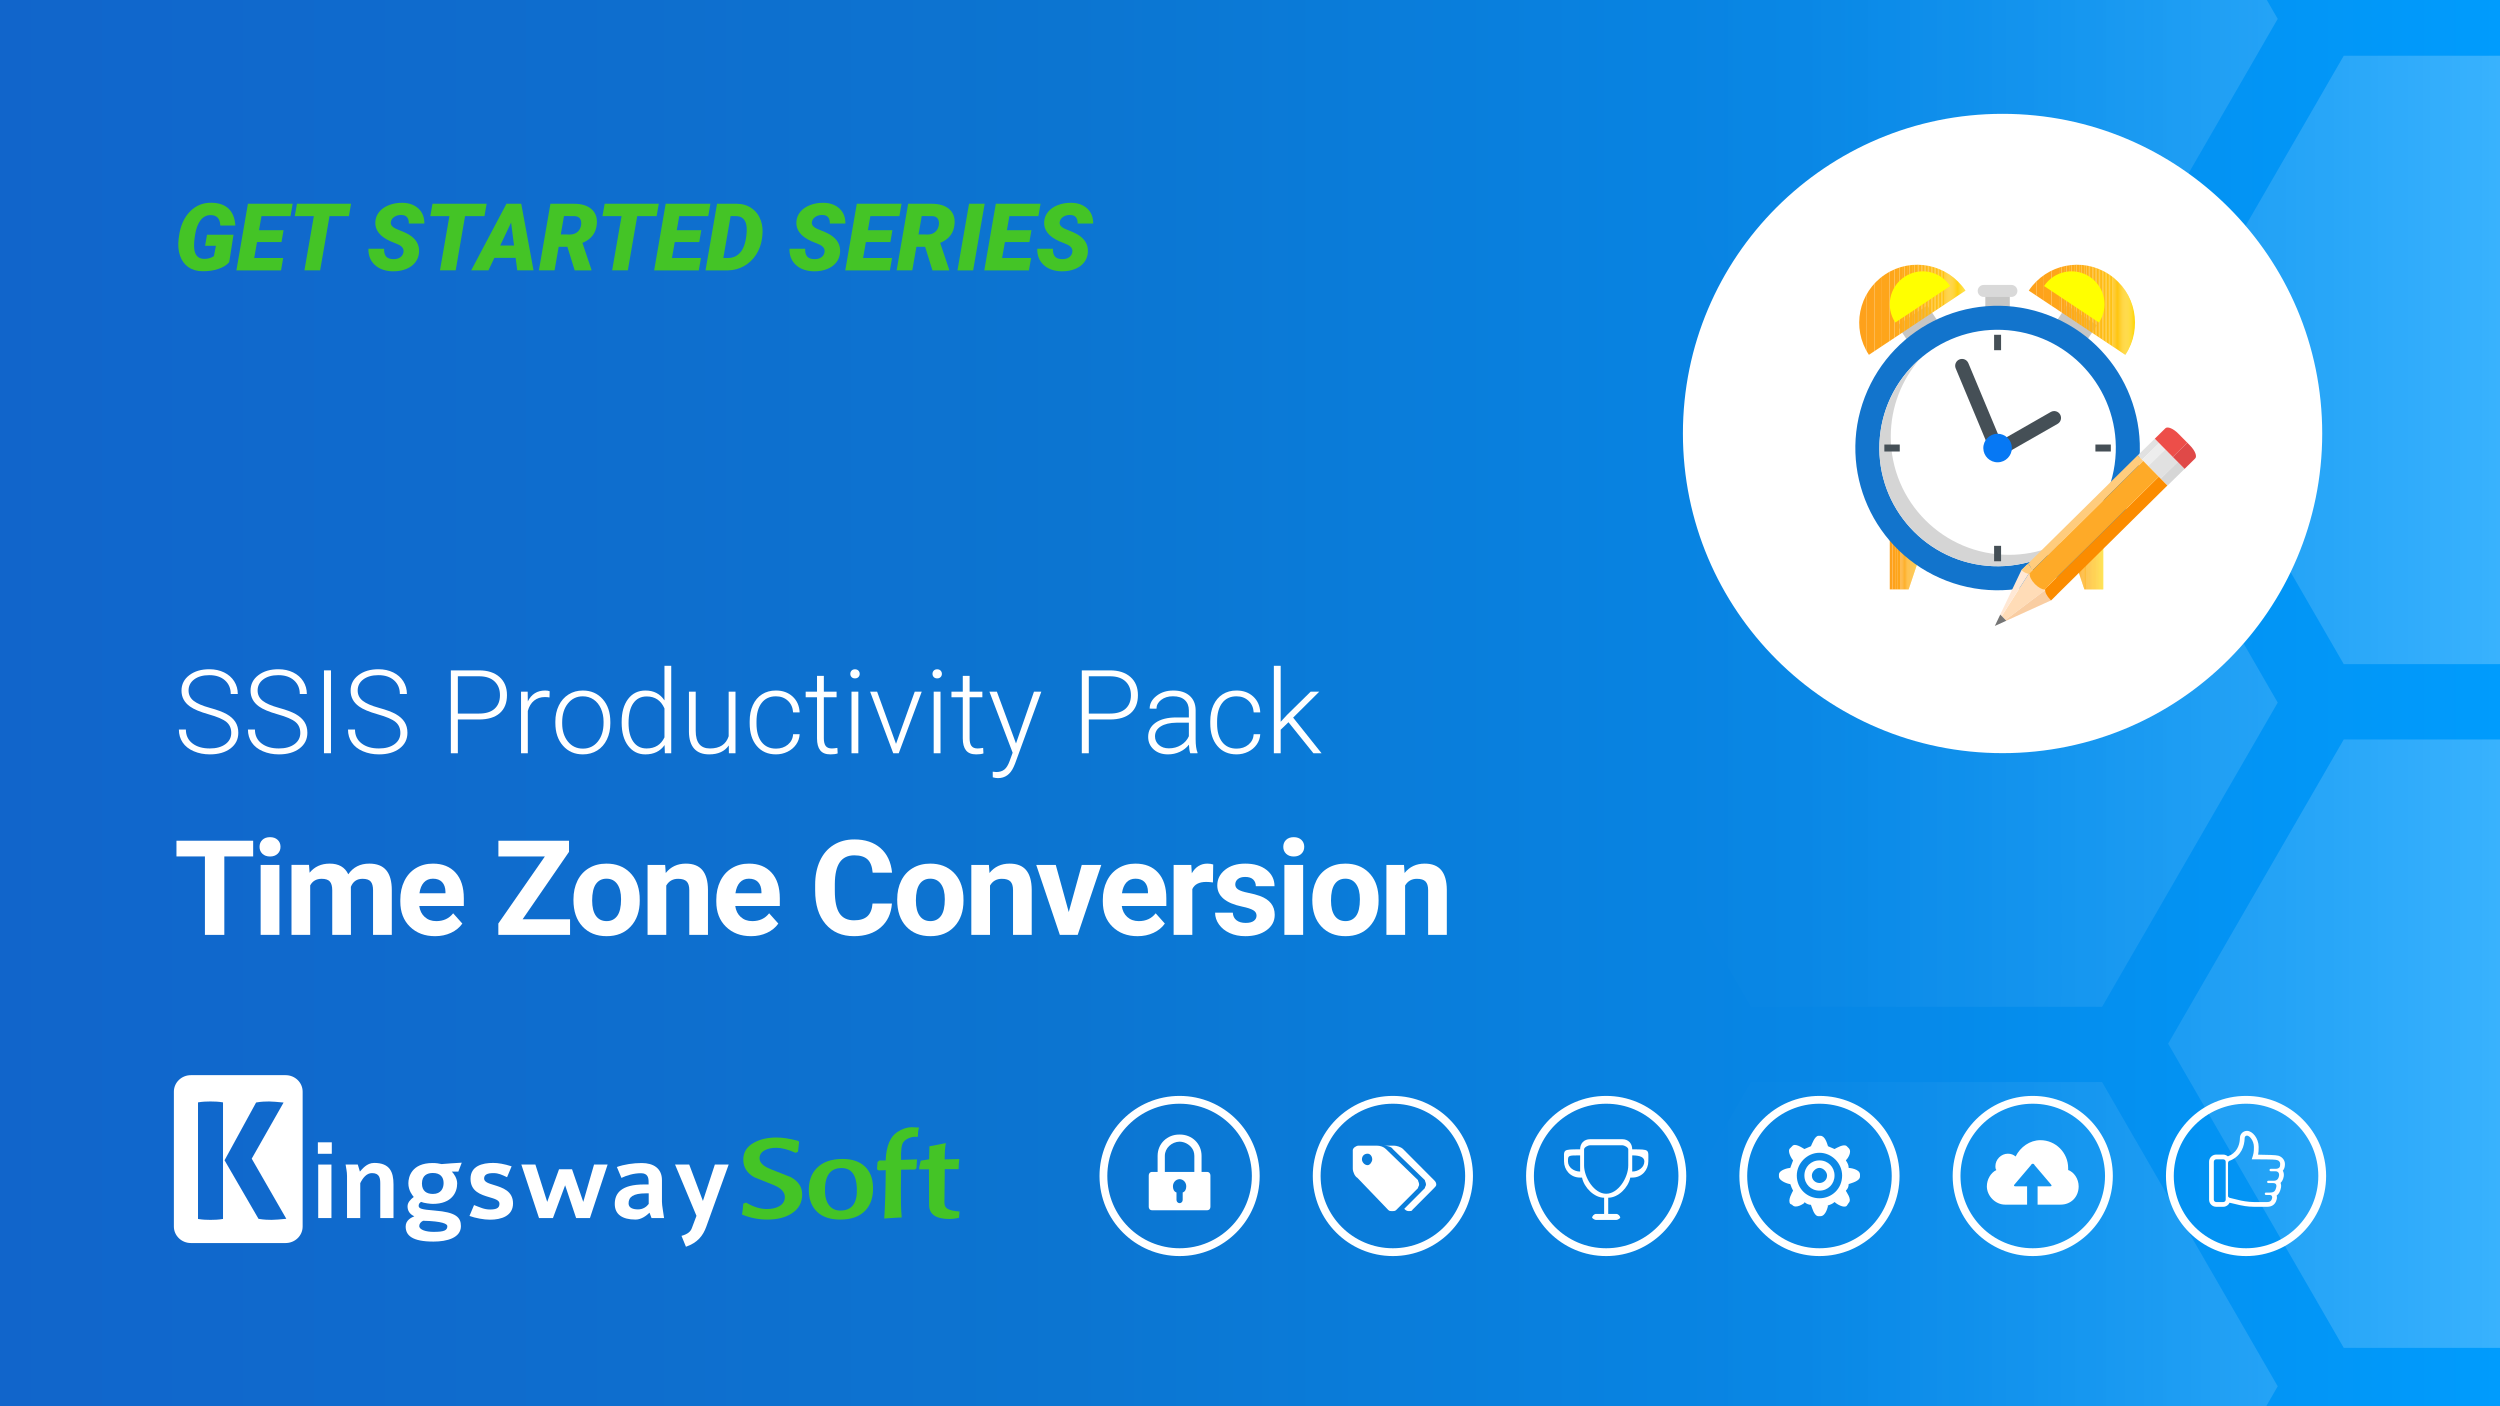 <?xml version="1.0" encoding="UTF-8"?><svg xmlns="http://www.w3.org/2000/svg" width="1280" height="720" xmlns:xlink="http://www.w3.org/1999/xlink" viewBox="0 0 1280 720"><rect x="0" y="0" width="1280" height="720" fill="#333333" stroke="none"/><defs><linearGradient id="b" x1="-2.389" y1="360" x2="1282.389" y2="360" gradientUnits="userSpaceOnUse"><stop offset="0" stop-color="#1165cb"/><stop offset=".254" stop-color="#0e6ece"/><stop offset=".428" stop-color="#0c75d1"/><stop offset=".718" stop-color="#0786e5"/><stop offset="1" stop-color="#009cfd"/></linearGradient><clipPath id="c"><rect x="-2.389" y="-1.344" width="1284.778" height="722.688" fill="none"/></clipPath><linearGradient id="d" x1="860.852" y1="9.667" x2="1791.485" y2="9.667" gradientUnits="userSpaceOnUse"><stop offset="0" stop-color="#fff" stop-opacity="0"/><stop offset=".096" stop-color="#fff" stop-opacity=".022"/><stop offset=".22" stop-color="#fff" stop-opacity=".086"/><stop offset=".36" stop-color="#fff" stop-opacity=".191"/><stop offset=".512" stop-color="#fff" stop-opacity=".338"/><stop offset=".673" stop-color="#fff" stop-opacity=".526"/><stop offset=".839" stop-color="#fff" stop-opacity=".752"/><stop offset="1" stop-color="#fff"/></linearGradient><linearGradient id="e" y1="359.727" y2="359.727" xlink:href="#d"/><linearGradient id="f" y1="709.787" y2="709.787" xlink:href="#d"/><linearGradient id="g" x1="860.852" y1="184.298" x2="1791.485" y2="184.298" xlink:href="#d"/><linearGradient id="h" x1="860.852" y1="534.358" x2="1791.485" y2="534.358" xlink:href="#d"/><clipPath id="i"><rect x="-2.389" y="-975.408" width="1284.778" height="722.688" fill="none"/></clipPath><linearGradient id="j" x1="860.852" y1="-89.646" x2="1791.485" y2="-89.646" xlink:href="#d"/><clipPath id="l"><path d="M956.88,181.673c-9.078-13.65-5.369-32.077,8.282-41.153,13.652-9.079,32.077-5.371,41.154,8.279l-49.436,32.874Z" fill="none"/></clipPath><clipPath id="m"><path d="M1088.169,181.673c9.078-13.65,5.37-32.077-8.282-41.153-13.651-9.079-32.077-5.371-41.154,8.279l49.436,32.874Z" fill="none"/></clipPath><clipPath id="n"><polygon points="977.212 301.769 967.56 301.769 967.56 272.962 986.862 272.962 977.212 301.769" fill="none"/></clipPath><clipPath id="o"><polygon points="1067.211 301.769 1076.862 301.769 1076.862 272.962 1057.56 272.962 1067.211 301.769" fill="none"/></clipPath></defs><g id="a"><g><rect x="-2.389" y="-1.344" width="1284.778" height="722.688" fill="url(#b)"/><g clip-path="url(#c)"><g opacity=".8"><polygon points="1076.27 -146.087 896.422 -146.087 806.497 9.667 896.422 165.42 1076.27 165.42 1166.194 9.667 1076.27 -146.087" fill="url(#d)"/><polygon points="1076.27 203.974 896.422 203.974 806.497 359.727 896.422 515.48 1076.27 515.48 1166.194 359.727 1076.27 203.974" fill="url(#e)"/><polygon points="1076.27 554.034 896.422 554.034 806.497 709.787 896.422 865.54 1076.27 865.54 1166.194 709.787 1076.27 554.034" fill="url(#f)"/><polygon points="1379.851 28.544 1200.003 28.544 1110.079 184.298 1200.003 340.051 1379.851 340.051 1469.775 184.298 1379.851 28.544" fill="url(#g)"/><polygon points="1379.851 378.605 1200.003 378.605 1110.079 534.358 1200.003 690.111 1379.851 690.111 1469.775 534.358 1379.851 378.605" fill="url(#h)"/></g></g></g><g clip-path="url(#i)"><g opacity=".8"><polygon points="1379.851 -245.399 1200.003 -245.399 1110.079 -89.646 1200.003 66.107 1379.851 66.107 1469.775 -89.646 1379.851 -245.399" fill="url(#j)"/></g></g></g><g id="k"><circle cx="1025.313" cy="221.946" r="163.664" fill="#fff"/><g><path d="M726.004,608.328l-11.126,11.174c-.586,.588-1.171,.588-2.342,.588-.586,0-1.171,0-1.757-.588l-15.81-16.466c-1.171-.588-2.342-2.94-2.342-4.705v-9.409c0-1.176,1.757-2.352,2.928-2.352h9.369c1.757,0,3.513,.588,4.684,1.764l16.396,15.878c0,.588,.586,1.176,.586,2.352,0,.588-.586,1.176-.586,1.764h0Zm-25.765-17.642c-1.757,0-2.928,1.176-2.928,2.94,0,1.176,1.171,2.94,2.928,2.94,1.171,0,2.342-1.764,2.342-2.94,0-1.764-1.171-2.94-2.342-2.94h0Zm33.962,17.642l-11.126,11.174c0,.588-1.171,.588-1.757,.588-1.171,0-1.757-.588-2.342-1.176l10.54-10.585c0-.588,.586-1.176,.586-1.764,0-1.176-.586-1.764-.586-2.352l-16.396-15.878c-.586-1.176-2.928-1.764-4.684-1.764h5.27c1.171,0,3.513,.588,4.684,1.764l15.81,15.878c.586,.588,1.171,1.176,1.171,2.352,0,.588-.586,1.176-1.171,1.764h0Z" fill="#fff" fill-rule="evenodd"/><circle cx="713.155" cy="602.107" r="39.002" fill="none" stroke="#fff" stroke-miterlimit="10" stroke-width="4"/><path d="M835.698,588.466h0c0-3.088-2.025-5.193-5.098-5.193h-16.48c-3.073,0-5.098,2.105-5.098,5.193-9.287,0-8.24,0-8.24,6.176,0,4.141,3.073,8.281,8.24,8.281h.978c1.047,5.123,6.215,10.316,11.313,10.316v8.281h-4.12c-.978,0-2.025,1.053-2.025,2.035,0,0,1.048,1.053,2.025,1.053h10.265c1.117,0,2.095-1.053,2.095-1.053,0-.983-.978-2.035-2.095-2.035h-4.05v-8.281c5.168,0,10.265-5.193,11.313-10.316h.978c5.168,0,8.24-4.141,8.24-8.281,0-6.176,1.048-6.176-8.24-6.176h0Zm-26.675,11.369h0c-3.142,0-6.215-2.105-6.215-5.193s0-3.088,6.215-3.088v8.281h0Zm24.65-3.158h0c0,6.246-5.098,14.527-11.313,14.527-6.145,0-11.313-8.281-11.313-14.527v-8.211c0-1.053,2.095-2.105,3.073-2.105h16.48c.978,0,3.073,1.053,3.073,2.105v8.211h0Zm2.025,3.158h0v-8.281q6.215,0,6.215,3.088c0,3.088-3.073,5.193-6.215,5.193h0Z" fill="#fff" fill-rule="evenodd"/><circle cx="822.36" cy="602.107" r="39.002" fill="none" stroke="#fff" stroke-miterlimit="10" stroke-width="4"/><path d="M946.512,606.252h0c0,1.439-.478,2.398-1.433,3.357,0,.48,3.344,4.385,1.433,6.303l-.956,1.439c-1.433,1.439-5.324-.959-6.279-1.918-.956,.959-2.389,1.439-3.822,1.918h.478s-.956,5.344-3.89,5.344h-.956c-2.389,0-3.413-4.864-3.89-5.824-.956,0-2.389-.48-3.344-1.439v.48s-4.368,3.357-6.279,.959l-.956-.48c-1.433-1.918,.956-5.824,1.433-6.783-.478-.959-.956-1.918-1.433-3.357-.956,0-5.801-1.507-5.801-3.905v-.959c0-2.398,4.846-3.426,5.801-3.426,.478-1.439,.956-2.398,1.433-3.837-.478-.48-3.344-4.864-1.433-6.303l.956-.959c1.433-1.918,5.324,.959,6.279,1.439,.956-.48,2.389-.959,3.344-1.439,.478-.959,1.979-5.344,3.89-5.344h.956c2.389,0,3.413,3.905,3.89,5.344,.956,.48,2.389,.959,3.344,1.439,.956-.48,4.846-2.877,6.279-1.439l.956,.959c1.911,1.918-.478,5.344-1.433,6.303,.956,1.439,1.433,2.398,1.433,3.837,.478,0,5.801,.548,5.801,3.426v.959c0,2.398-4.368,3.357-5.801,3.905h0Zm-14.947-16.032h0c-6.279,0-11.603,5.344-11.603,11.647,0,6.783,5.324,11.647,11.603,11.647s11.603-4.864,11.603-11.647c0-6.303-5.324-11.647-11.603-11.647h0Zm0,19.389h0c-4.368,0-7.713-3.357-7.713-7.742s3.344-7.742,7.713-7.742,7.713,3.357,7.713,7.742-3.344,7.742-7.713,7.742h0Zm0-11.647h0c-1.911,0-3.89,1.987-3.89,3.905,0,2.398,1.979,3.837,3.89,3.837s3.89-1.439,3.89-3.837c0-1.918-1.979-3.905-3.89-3.905h0Z" fill="#fff" fill-rule="evenodd"/><circle cx="931.565" cy="602.107" r="39.002" fill="none" stroke="#fff" stroke-miterlimit="10" stroke-width="4"/><path d="M1058.891,599.05h0v-1.013c0-7.851-6.391-14.267-14.211-14.267-5.382,0-10.259,3.461-12.697,8.357-1.009-.929-2.439-1.435-3.952-1.435-3.448,0-6.391,2.955-6.391,6.416,0,.506,0,1.435,.504,1.942-2.943,1.435-4.877,4.896-4.877,8.357,0,4.896,4.373,9.37,9.334,9.37h11.268v-9.37h-5.886c-1.009,0-1.009-.506-.505-1.013l8.325-9.793c.505-1.013,1.514-1.013,1.934,0l8.325,9.793c.504,.506,.504,1.013-.42,1.013h-6.391v9.37h11.773c5.382,0,9.25-3.968,9.25-9.37,0-3.883-2.439-7.344-5.382-8.357" fill="#fff" fill-rule="evenodd"/><circle cx="1040.77" cy="602.107" r="39.002" fill="none" stroke="#fff" stroke-miterlimit="10" stroke-width="4"/><path d="M617.924,600.016h-2.723v-8.206c0-6.396-5.058-10.919-11.023-10.919-.077,0-.15,.009-.227,.01-.076-.001-.15-.01-.227-.01-5.966,0-11.023,4.523-11.023,10.919v8.206h-2.723c-1.362,0-1.816,.969-1.816,1.874v15.959c0,.904,.454,1.809,1.816,1.809h27.948c1.362,0,1.816-.904,1.816-1.809v-15.959c0-.904-.454-1.874-1.816-1.874Zm-10.569,7.365c0,1.357-.454,2.714-1.816,3.166v3.683c0,.85-.411,1.69-1.589,1.789-1.178-.1-1.589-.94-1.589-1.789v-3.683c-1.362-.452-1.816-1.809-1.816-3.166,0-1.81,1.273-3.554,3.404-3.671,2.131,.117,3.404,1.862,3.404,3.671Zm3.696-7.365h-14.655v-8.206c0-3.996,3.501-7.174,7.554-7.29,3.149,.09,5.993,2.027,7.11,4.76,.283,.787,.444,1.636,.444,2.53v8.206h-.454Z" fill="#fff" fill-rule="evenodd"/><circle cx="603.95" cy="602.107" r="39.002" fill="none" stroke="#fff" stroke-miterlimit="10" stroke-width="4"/><path d="M1166.451,591.708c-1.552-.398-5.093-.398-10.304-.518,.239-1.155,.279-2.151,.279-3.984,0-4.383-3.143-8.207-5.968-8.207-1.989,0-3.62,1.633-3.62,3.626-.04,2.43-.796,6.653-4.854,8.805-.318,.159-1.154,.598-1.313,.637l.08,.04c-.636-.518-1.512-.956-2.427-.956h-3.62c-2.029,0-3.66,1.633-3.66,3.665v19.442c0,1.992,1.631,3.626,3.66,3.626h3.62c1.432,0,2.666-.876,3.223-2.111,.04,0,.04,.04,.08,.04,.08,0,.159,.04,.279,.08h.08c.676,.159,2.029,.478,4.894,1.155,.637,.159,3.899,.837,7.241,.837h6.644c2.029,0,3.501-.797,4.337-2.351,.04,0,.318-.558,.517-1.315,.199-.558,.239-1.315,.04-2.112,1.313-.916,1.711-2.271,1.989-3.147,.477-1.434,.318-2.55,0-3.307,.756-.717,1.353-1.753,1.631-3.347,.159-1.036,0-2.032-.477-2.908,.676-.757,.995-1.753,1.034-2.63l.04-.279v-.598c0-1.514-1.074-3.506-3.421-4.183h0Zm-26.895,22.55c0,.637-.557,1.195-1.233,1.195h-3.62c-.676,0-1.233-.558-1.233-1.195v-19.442c0-.677,.557-1.235,1.233-1.235h3.62c.676,0,1.233,.558,1.233,1.235v19.442h0Zm27.85-17.609c0,.598-.279,1.793-2.387,1.793h-2.427c-.318,0-.597,.279-.597,.598,0,.359,.279,.637,.597,.637h2.347c1.83,0,2.069,1.474,1.95,2.231-.159,.916-.597,2.63-2.626,2.63h-2.865c-.358,0-.637,.239-.637,.598,0,.319,.279,.598,.637,.598h2.387c2.029,0,1.87,1.554,1.552,2.51-.398,1.195-.637,2.351-3.183,2.351h-1.989c-.358,0-.597,.279-.597,.598,0,.359,.239,.637,.597,.637h1.91c1.313,0,1.393,1.235,1.233,1.673-.159,.518-.318,.876-.318,.876-.398,.677-.955,1.076-2.228,1.076h-6.644c-3.302,0-6.604-.757-6.724-.757-5.013-1.195-5.291-1.275-5.61-1.355,0,0-1.034-.199-1.034-1.076v-16.773c0-.598,.358-1.115,.955-1.275,.08-.04,.199-.08,.279-.08,5.53-2.311,7.201-7.37,7.281-11.474,0-.598,.438-1.235,1.194-1.235,1.273,0,3.541,2.59,3.541,5.777,0,2.869-.119,3.386-1.114,6.374,12.135,0,12.055,.159,13.129,.438,1.313,.398,1.432,1.514,1.432,1.873,0,.438,0,.359-.04,.757h0Z" fill="#fff" fill-rule="evenodd"/><circle cx="1149.975" cy="602.107" r="39.002" fill="none" stroke="#fff" stroke-miterlimit="10" stroke-width="4"/></g><g><path d="M117.36,134.232c-1.281,1.5-3.148,2.66-5.602,3.481s-5.172,1.207-8.156,1.16c-2.859-.031-5.273-.75-7.242-2.156s-3.375-3.367-4.219-5.883-1.07-5.352-.68-8.508l.188-1.406c.719-5.297,2.582-9.492,5.59-12.586s6.691-4.602,11.051-4.523c3.812,.062,6.742,1.086,8.789,3.07s3.188,4.852,3.422,8.602l-7.688-.023c-.109-1.82-.559-3.15-1.348-3.99s-1.91-1.283-3.363-1.33c-2.156-.078-3.938,.769-5.344,2.541-1.406,1.772-2.367,4.304-2.883,7.597-.438,2.81-.594,4.995-.469,6.556,.234,3.762,1.93,5.666,5.086,5.713,1.906,.031,3.578-.43,5.016-1.383l1.055-5.32h-5.555l.984-5.648h13.57l-2.203,14.039Z" fill="#44c426"/><path d="M144.126,123.943h-12.539l-1.43,8.156h14.836l-1.102,6.328h-22.852l5.906-34.125h22.898l-1.102,6.352h-14.859l-1.266,7.195h12.562l-1.055,6.094Z" fill="#44c426"/><path d="M178.649,110.654h-9.938l-4.805,27.773h-8.039l4.828-27.773h-9.773l1.125-6.352h27.703l-1.102,6.352Z" fill="#44c426"/><path d="M206.563,129.193c.344-1.766-.609-3.133-2.859-4.102l-3.844-1.594c-5.391-2.422-7.953-5.719-7.688-9.891,.109-1.906,.766-3.606,1.969-5.098s2.867-2.652,4.992-3.481,4.445-1.227,6.961-1.195c3.375,.062,6.09,1.047,8.145,2.953s3.066,4.461,3.035,7.664h-7.969c.047-1.312-.231-2.363-.832-3.152s-1.59-1.199-2.965-1.23c-1.344-.031-2.531,.281-3.562,.938s-1.641,1.539-1.828,2.648c-.297,1.562,.863,2.844,3.481,3.844s4.519,1.859,5.707,2.578c3.734,2.234,5.484,5.25,5.25,9.047-.125,1.969-.758,3.695-1.898,5.18s-2.723,2.633-4.746,3.445-4.293,1.203-6.809,1.172c-1.844-.031-3.555-.32-5.133-.867s-2.93-1.344-4.055-2.391c-2.281-2.109-3.375-4.883-3.281-8.32l8.039,.023c-.094,1.75,.242,3.074,1.008,3.973s2.055,1.348,3.867,1.348c1.344,0,2.465-.309,3.363-.926s1.449-1.473,1.652-2.566Z" fill="#44c426"/><path d="M248.048,110.654h-9.938l-4.805,27.773h-8.039l4.828-27.773h-9.773l1.125-6.352h27.703l-1.102,6.352Z" fill="#44c426"/><path d="M264.009,132.029h-10.898l-3.023,6.398h-8.836l18.07-34.125h7.547l6.305,34.125h-8.344l-.82-6.398Zm-7.898-6.328h7.078l-1.5-11.766-5.578,11.766Z" fill="#44c426"/><path d="M290.493,126.357h-4.453l-2.109,12.07h-8.016l5.906-34.125,12.047,.023c3.859,0,6.832,.901,8.918,2.704s3.019,4.265,2.801,7.387c-.172,2.466-.883,4.507-2.133,6.123s-3,2.892-5.25,3.828l4.594,13.661v.399h-8.555l-3.75-12.07Zm-3.375-6.328l4.688,.047c1.281,0,2.394-.313,3.34-.94s1.621-1.484,2.027-2.573c.406-1.089,.523-2.143,.352-3.161-.312-1.739-1.422-2.655-3.328-2.749l-5.438-.023-1.641,9.398Z" fill="#44c426"/><path d="M336.196,110.654h-9.938l-4.805,27.773h-8.039l4.828-27.773h-9.773l1.125-6.352h27.703l-1.102,6.352Z" fill="#44c426"/><path d="M358.016,123.943h-12.539l-1.43,8.156h14.836l-1.102,6.328h-22.852l5.906-34.125h22.898l-1.102,6.352h-14.859l-1.266,7.195h12.562l-1.055,6.094Z" fill="#44c426"/><path d="M361.227,138.427l5.906-34.125,10.031,.023c2.953,0,5.531,.777,7.734,2.332s3.766,3.676,4.688,6.363c.797,2.359,1.039,4.906,.727,7.641l-.164,1.43c-.422,3.062-1.438,5.836-3.047,8.32s-3.68,4.434-6.211,5.848-5.266,2.137-8.203,2.168h-11.461Zm12.844-27.797l-3.727,21.445,2.344,.023c2.75,0,4.957-1.062,6.621-3.188s2.652-5.375,2.965-9.75l.047-.773c.109-2.5-.281-4.398-1.172-5.695s-2.227-1.977-4.008-2.039l-3.07-.023Z" fill="#44c426"/><path d="M422.141,129.193c.344-1.766-.609-3.133-2.859-4.102l-3.844-1.594c-5.391-2.422-7.953-5.719-7.688-9.891,.109-1.906,.766-3.606,1.969-5.098s2.867-2.652,4.992-3.481,4.445-1.227,6.961-1.195c3.375,.062,6.09,1.047,8.145,2.953s3.066,4.461,3.035,7.664h-7.969c.047-1.312-.231-2.363-.832-3.152s-1.59-1.199-2.965-1.23c-1.344-.031-2.531,.281-3.562,.938s-1.641,1.539-1.828,2.648c-.297,1.562,.863,2.844,3.481,3.844s4.519,1.859,5.707,2.578c3.734,2.234,5.484,5.25,5.25,9.047-.125,1.969-.758,3.695-1.898,5.18s-2.723,2.633-4.746,3.445-4.293,1.203-6.809,1.172c-1.844-.031-3.555-.32-5.133-.867s-2.93-1.344-4.055-2.391c-2.281-2.109-3.375-4.883-3.281-8.32l8.039,.023c-.094,1.75,.242,3.074,1.008,3.973s2.055,1.348,3.867,1.348c1.344,0,2.465-.309,3.363-.926s1.449-1.473,1.652-2.566Z" fill="#44c426"/><path d="M455.868,123.943h-12.539l-1.43,8.156h14.836l-1.102,6.328h-22.852l5.906-34.125h22.898l-1.102,6.352h-14.859l-1.266,7.195h12.562l-1.055,6.094Z" fill="#44c426"/><path d="M473.657,126.357h-4.453l-2.109,12.07h-8.016l5.906-34.125,12.047,.023c3.859,0,6.832,.901,8.918,2.704s3.019,4.265,2.801,7.387c-.172,2.466-.883,4.507-2.133,6.123s-3,2.892-5.25,3.828l4.594,13.661v.399h-8.555l-3.75-12.07Zm-3.375-6.328l4.688,.047c1.281,0,2.394-.313,3.34-.94s1.621-1.484,2.027-2.573c.406-1.089,.523-2.143,.352-3.161-.312-1.739-1.422-2.655-3.328-2.749l-5.438-.023-1.641,9.398Z" fill="#44c426"/><path d="M498.243,138.427h-8.016l5.93-34.125h7.992l-5.906,34.125Z" fill="#44c426"/><path d="M527.048,123.943h-12.539l-1.43,8.156h14.836l-1.102,6.328h-22.852l5.906-34.125h22.898l-1.102,6.352h-14.859l-1.266,7.195h12.562l-1.055,6.094Z" fill="#44c426"/><path d="M549.009,129.193c.344-1.766-.609-3.133-2.859-4.102l-3.844-1.594c-5.391-2.422-7.953-5.719-7.688-9.891,.109-1.906,.766-3.606,1.969-5.098s2.867-2.652,4.992-3.481,4.445-1.227,6.961-1.195c3.375,.062,6.09,1.047,8.145,2.953s3.066,4.461,3.035,7.664h-7.969c.047-1.312-.231-2.363-.832-3.152s-1.59-1.199-2.965-1.23c-1.344-.031-2.531,.281-3.562,.938s-1.641,1.539-1.828,2.648c-.297,1.562,.863,2.844,3.481,3.844s4.519,1.859,5.707,2.578c3.734,2.234,5.484,5.25,5.25,9.047-.125,1.969-.758,3.695-1.898,5.18s-2.723,2.633-4.746,3.445-4.293,1.203-6.809,1.172c-1.844-.031-3.555-.32-5.133-.867s-2.93-1.344-4.055-2.391c-2.281-2.109-3.375-4.883-3.281-8.32l8.039,.023c-.094,1.75,.242,3.074,1.008,3.973s2.055,1.348,3.867,1.348c1.344,0,2.465-.309,3.363-.926s1.449-1.473,1.652-2.566Z" fill="#44c426"/></g><g><path d="M146.243,550.483h-48.511c-4.81,0-8.709,3.786-8.709,8.454v69.045c0,4.668,3.899,8.454,8.709,8.454h48.511c4.809,0,8.709-3.786,8.709-8.454v-69.045c0-4.669-3.899-8.454-8.709-8.454Zm-32.058,73.617l-.367,.059c-1.037,.164-2.07,.275-3.068,.331-.994,.055-1.993,.083-2.967,.083s-1.973-.028-2.967-.083c-1-.055-2.032-.167-3.068-.331l-.367-.059v-59.676l.367-.059c1.033-.163,2.065-.275,3.067-.331,1.895-.103,3.816-.115,5.934,0,1.002,.056,2.034,.168,3.068,.331l.367,.059v59.676Zm31.726-.02c-1.253,.108-2.464,.217-3.634,.327-1.191,.11-2.263,.165-3.188,.165-.864,0-1.848-.028-2.924-.083-1.066-.054-2.279-.193-3.604-.413l-.203-.033-17.391-29.979,16.157-29.579,.207-.036c1.262-.219,2.448-.358,3.526-.415,1.098-.055,2.054-.082,2.925-.082,.936,0,1.994,.055,3.147,.165,1.143,.11,2.34,.218,3.593,.327l.675,.059-16.315,28.736,17.709,30.783-.68,.059Z" fill="#fff"/><g><path d="M162.749,590.739v-5.874h7.133v5.874h-7.133Zm.18,32.907v-27.392h6.773v27.392h-6.773Z" fill="#fff"/><path d="M194.697,623.646v-17.562c0-2.697-.24-5.455-4.256-5.455-2.817,0-4.735,2.578-5.994,5.155v17.862h-6.773v-21.578c0-2.278-.479-3.896-.719-5.814h6.234l1.079,3.597c1.139-1.199,3.477-4.436,7.313-4.436,8.032,0,9.89,4.676,9.89,10.969v17.263h-6.773Z" fill="#fff"/><path d="M234.677,599.85h-3.357c1.079,1.079,2.757,3.476,2.757,6.054,0,4.675-2.817,10.489-12.468,10.489-1.019,0-4.555-.36-5.994-1.019-.659,.36-1.259,.959-1.259,1.978,0,1.438,1.378,1.918,8.212,2.457,10.909,.84,13.426,3.476,13.426,7.972,0,5.993-7.133,7.912-14.025,7.912-10.909,0-14.266-3.117-14.266-7.732,0-3.237,2.937-4.616,4.436-5.215-2.398-1.079-3.477-2.877-3.477-5.095,0-1.978,1.558-3.597,3.177-4.795-.719-.899-2.757-3.297-2.757-7.013,0-3.177,1.618-10.37,12.408-10.37,2.038,0,3.116,.239,4.615,.539,2.218-.18,7.433-.6,10.31-.72l-1.738,4.556Zm-18.042,25.175c-1.259,.599-1.978,1.618-1.978,2.697,0,1.978,3.597,2.997,7.313,2.997,5.395,0,7.073-.719,7.073-2.937,0-1.139-2.518-2.518-12.408-2.757Zm4.975-24.456c-2.757,0-5.574,1.139-5.574,5.395,0,3.896,2.457,5.334,5.634,5.334,4.196,0,5.455-2.997,5.455-5.574,0-3.176-1.798-5.155-5.514-5.155Z" fill="#fff"/><path d="M250.861,624.486c-3.176,0-7.492-.84-10.489-1.918l2.337-5.574c3.057,1.139,5.095,2.278,8.272,2.278,4.195,0,4.735-1.439,4.735-3.057,0-1.738-2.457-2.457-5.335-3.297-4.255-1.258-9.47-2.937-9.47-9.351,0-6.593,5.994-8.152,11.628-8.152,2.518,0,5.635,.539,9.411,1.739l-2.338,5.574c-2.757-1.259-4.316-2.098-7.013-2.098-3.057,0-4.735,.779-4.735,2.757,0,1.798,2.278,2.518,5.095,3.357,4.256,1.319,9.71,2.997,9.71,9.41s-5.994,8.332-11.808,8.332Z" fill="#fff"/><path d="M302.05,623.646h-7.073l-5.634-16.783-6.234,16.783h-7.133l-9.051-27.392h7.193l6.054,19.121,6.054-16.724h6.654l5.754,16.724,5.514-19.121h6.953l-9.051,27.392Z" fill="#fff"/><path d="M333.58,623.646l-1.019-2.757c-1.499,1.439-4.136,3.536-7.133,3.536-6.953,0-10.669-2.757-10.669-7.972,0-5.574,3.357-10.01,15.045-10.01h2.278v-1.319c0-2.098-.419-4.436-3.896-4.436-3.776,0-7.372,1.139-10.01,2.397l-2.337-5.574c3.656-1.318,8.391-2.038,12.707-2.038,6.054,0,10.37,2.757,10.37,8.751v11.029c0,2.158,.719,5.334,1.079,8.391h-6.414Zm-1.439-12.647h-1.498c-6.474,0-8.811,1.858-8.811,5.155,0,2.338,2.337,3.057,4.855,3.057s4.376-1.318,5.455-2.817v-5.395Z" fill="#fff"/><path d="M361.632,628.022c-1.678,4.676-4.495,8.272-10.43,10.31l-2.278-5.574c3.297-.899,4.675-2.278,5.275-3.896l2.397-6.354-10.969-26.254h7.253l7.013,18.641,6.114-18.641h7.073l-11.449,31.768Z" fill="#fff"/></g><g><path d="M392.913,624.425c-4.476,0-8.812-.859-13.007-2.577,.279-1.638,.499-3.496,.659-5.575l1.438-.539c3.716,2.198,7.233,3.297,10.55,3.297,2.598,0,4.736-.48,6.414-1.438,1.958-1.118,2.917-2.737,2.878-4.855-.081-2.437-1.939-4.415-5.575-5.934-3.357-1.358-6.734-2.717-10.13-4.076-3.637-2.077-5.495-4.995-5.574-8.751-.081-3.996,1.818-7.014,5.694-9.051,3.117-1.678,6.893-2.518,11.329-2.518,3.156,0,6.853,.579,11.089,1.738l.48,.539c-.239,1.678-.44,3.357-.599,5.035l-1.199,.539c-3.797-1.718-7.093-2.578-9.891-2.578-2.358,0-4.316,.42-5.874,1.259-1.839,.959-2.737,2.358-2.697,4.196,.039,2.158,1.919,3.977,5.635,5.455,3.476,1.4,6.953,2.778,10.43,4.136,3.756,2.078,5.674,4.936,5.755,8.572,.08,4.396-1.779,7.773-5.574,10.13-3.237,1.999-7.313,2.997-12.228,2.997Z" fill="#44c426"/><path d="M430.196,624.425c-4.996,0-8.871-1.259-11.628-3.776-2.757-2.517-4.237-6.013-4.436-10.489-.2-5.115,1.159-9.15,4.076-12.108,3.037-3.117,7.433-4.676,13.187-4.676,4.875,0,8.691,1.299,11.449,3.897,2.597,2.478,3.976,5.895,4.136,10.25,.2,5.155-1.079,9.212-3.836,12.168-2.917,3.157-7.233,4.735-12.948,4.735Zm.66-26.374c-5.955,0-8.773,4.176-8.452,12.528,.12,2.677,.799,4.835,2.038,6.474,1.398,1.839,3.336,2.757,5.814,2.757,5.953,0,8.771-3.816,8.451-11.449-.239-6.872-2.857-10.31-7.852-10.31Z" fill="#44c426"/><path d="M470.057,579.649c-.04,.359-.081,1.159-.12,2.397h-1.259c-1.119-.039-2.288,.21-3.507,.75-1.219,.539-2.128,1.249-2.727,2.128-.879,1.279-1.239,4.256-1.079,8.931l8.152-.239c-.081,1.04-.18,2.558-.299,4.555l-.719,.6c-1.519,0-3.897,.04-7.133,.12-.12,6.793-.14,12.688-.06,17.683,0,1.318,.12,3.577,.36,6.773-1.079,0-4.056,.18-8.931,.539,.439-6.633,.699-14.885,.78-24.756-1.359,.081-2.598,.12-3.716,.12l-.78-.659c.12-1.038,.22-2.257,.3-3.656l.959-.779h3.177c.32-7.313,2.317-12.168,5.995-14.566,2.517-1.638,4.975-2.458,7.372-2.458,.919,0,2.158,.06,3.716,.18-.28,.959-.44,1.739-.48,2.338Z" fill="#44c426"/><path d="M490.977,623.527c-1.839,.399-3.438,.599-4.795,.599-6.994,0-10.49-2.412-10.49-7.236l-.06-18.18h-5.035l.06-1.139,.779-3.297,4.256-.719,.18-6.654,8.391-1.618c-.4,2.198-.599,4.976-.599,8.332,1.398,0,3.896-.06,7.493-.18-.2,1.639-.32,3.357-.36,5.155h-7.073c-.12,8.014-.18,13.755-.18,17.223,0,1.475,.569,2.532,1.708,3.17,1.139,.637,3.147,1.076,6.024,1.316l-.299,3.228Z" fill="#44c426"/></g></g><g><path d="M118.4,375.227c0-2.351-.826-4.211-2.478-5.581-1.651-1.37-4.672-2.671-9.062-3.905-4.392-1.234-7.598-2.579-9.617-4.037-2.876-2.059-4.314-4.76-4.314-8.102,0-3.245,1.335-5.882,4.007-7.912s6.086-3.045,10.244-3.045c2.816,0,5.338,.544,7.562,1.632,2.225,1.088,3.949,2.603,5.173,4.546s1.836,4.109,1.836,6.498h-3.614c0-2.903-.99-5.237-2.973-7-1.981-1.764-4.644-2.646-7.984-2.646-3.245,0-5.829,.725-7.752,2.175-1.924,1.45-2.886,3.342-2.886,5.677,0,2.16,.864,3.921,2.594,5.284s4.498,2.564,8.306,3.605c3.809,1.041,6.693,2.12,8.656,3.237,1.962,1.117,3.438,2.453,4.43,4.007,.99,1.555,1.486,3.391,1.486,5.508,0,3.342-1.337,6.023-4.008,8.043-2.672,2.021-6.192,3.031-10.565,3.031-2.992,0-5.736-.535-8.232-1.603-2.497-1.068-4.391-2.564-5.683-4.488-1.293-1.924-1.938-4.128-1.938-6.616h3.585c0,2.992,1.116,5.353,3.351,7.082s5.207,2.593,8.918,2.593c3.303,0,5.955-.729,7.956-2.186s3.002-3.39,3.002-5.799Z" fill="#fff"/><path d="M153.751,375.227c0-2.351-.826-4.211-2.478-5.581-1.651-1.37-4.673-2.671-9.063-3.905s-7.597-2.579-9.617-4.037c-2.875-2.059-4.312-4.76-4.312-8.102,0-3.245,1.335-5.882,4.007-7.912,2.671-2.03,6.086-3.045,10.243-3.045,2.817,0,5.338,.544,7.562,1.632,2.225,1.088,3.949,2.603,5.174,4.546,1.224,1.943,1.836,4.109,1.836,6.498h-3.614c0-2.903-.991-5.237-2.973-7s-4.644-2.646-7.985-2.646c-3.244,0-5.828,.725-7.752,2.175-1.923,1.45-2.885,3.342-2.885,5.677,0,2.16,.864,3.921,2.594,5.284,1.728,1.362,4.498,2.564,8.306,3.605s6.692,2.12,8.655,3.237,3.439,2.453,4.43,4.007c.991,1.555,1.486,3.391,1.486,5.508,0,3.342-1.336,6.023-4.007,8.043-2.672,2.021-6.192,3.031-10.565,3.031-2.992,0-5.736-.535-8.233-1.603-2.496-1.068-4.391-2.564-5.682-4.488-1.293-1.924-1.938-4.128-1.938-6.616h3.585c0,2.992,1.116,5.353,3.351,7.082s5.207,2.593,8.918,2.593c3.303,0,5.955-.729,7.956-2.186s3.002-3.39,3.002-5.799Z" fill="#fff"/><path d="M169.459,385.661h-3.585v-42.432h3.585v42.432Z" fill="#fff"/><path d="M204.983,375.227c0-2.351-.825-4.211-2.477-5.581-1.651-1.37-4.673-2.671-9.063-3.905-4.392-1.234-7.597-2.579-9.617-4.037-2.876-2.059-4.314-4.76-4.314-8.102,0-3.245,1.336-5.882,4.008-7.912,2.671-2.03,6.086-3.045,10.243-3.045,2.817,0,5.338,.544,7.562,1.632,2.225,1.088,3.949,2.603,5.173,4.546,1.225,1.943,1.836,4.109,1.836,6.498h-3.613c0-2.903-.991-5.237-2.973-7s-4.644-2.646-7.985-2.646c-3.245,0-5.828,.725-7.752,2.175-1.923,1.45-2.885,3.342-2.885,5.677,0,2.16,.864,3.921,2.594,5.284,1.728,1.362,4.497,2.564,8.306,3.605,3.808,1.041,6.692,2.12,8.655,3.237,1.962,1.117,3.438,2.453,4.43,4.007,.991,1.555,1.486,3.391,1.486,5.508,0,3.342-1.336,6.023-4.007,8.043-2.672,2.021-6.193,3.031-10.565,3.031-2.992,0-5.736-.535-8.233-1.603-2.496-1.068-4.391-2.564-5.683-4.488-1.292-1.924-1.938-4.128-1.938-6.616h3.584c0,2.992,1.117,5.353,3.352,7.082s5.207,2.593,8.918,2.593c3.303,0,5.955-.729,7.956-2.186s3.001-3.39,3.001-5.799Z" fill="#fff"/><path d="M234.418,368.379v17.282h-3.584v-42.432h14.454c4.41,0,7.893,1.127,10.448,3.381,2.555,2.254,3.832,5.353,3.832,9.296,0,3.983-1.228,7.058-3.687,9.224-2.458,2.167-6.018,3.249-10.681,3.249h-10.783Zm0-3.031h10.87c3.478,0,6.13-.827,7.957-2.481,1.825-1.654,2.738-3.959,2.738-6.918,0-2.938-.908-5.278-2.725-7.019-1.816-1.741-4.396-2.631-7.737-2.671h-11.104v19.089Z" fill="#fff"/><path d="M281.338,357.101c-.738-.136-1.525-.204-2.36-.204-2.176,0-4.018,.607-5.522,1.822-1.506,1.214-2.579,2.978-3.221,5.289v21.653h-3.468v-31.533h3.41l.058,5.013c1.846-3.731,4.809-5.595,8.889-5.595,.972,0,1.739,.127,2.303,.379l-.088,3.176Z" fill="#fff"/><path d="M284.34,369.428c0-3.031,.587-5.76,1.763-8.19,1.176-2.428,2.837-4.317,4.984-5.668,2.147-1.35,4.58-2.025,7.3-2.025,4.196,0,7.597,1.472,10.2,4.415s3.905,6.844,3.905,11.701v.729c0,3.051-.588,5.795-1.764,8.233-1.176,2.438-2.831,4.318-4.969,5.639-2.138,1.321-4.575,1.982-7.314,1.982-4.178,0-7.573-1.472-10.185-4.415-2.613-2.943-3.92-6.843-3.92-11.701v-.699Zm3.497,.961c0,3.769,.977,6.863,2.929,9.282,1.953,2.419,4.513,3.628,7.68,3.628,3.147,0,5.697-1.21,7.649-3.628,1.953-2.419,2.93-5.61,2.93-9.574v-.67c0-2.409-.447-4.614-1.341-6.616-.894-2.001-2.147-3.55-3.76-4.648s-3.458-1.647-5.537-1.647c-3.108,0-5.644,1.22-7.606,3.658-1.963,2.438-2.943,5.629-2.943,9.573v.641Z" fill="#fff"/><path d="M318.291,369.603c0-4.896,1.093-8.796,3.278-11.701,2.187-2.904,5.154-4.356,8.903-4.356,4.255,0,7.499,1.681,9.733,5.042v-17.689h3.469v44.763h-3.264l-.146-4.197c-2.234,3.187-5.518,4.78-9.85,4.78-3.634,0-6.562-1.462-8.787-4.386-2.225-2.924-3.337-6.873-3.337-11.847v-.408Zm3.526,.612c0,4.022,.807,7.194,2.419,9.515,1.612,2.322,3.886,3.482,6.819,3.482,4.294,0,7.344-1.894,9.15-5.683v-14.805c-1.807-4.099-4.837-6.149-9.092-6.149-2.934,0-5.217,1.151-6.849,3.453-1.632,2.303-2.448,5.698-2.448,10.185Z" fill="#fff"/><path d="M373.137,381.668c-2.098,3.051-5.449,4.576-10.054,4.576-3.361,0-5.916-.977-7.665-2.929-1.748-1.952-2.643-4.842-2.681-8.67v-20.517h3.468v20.08c0,6.003,2.429,9.005,7.285,9.005,5.052,0,8.248-2.088,9.589-6.266v-22.819h3.497v31.533h-3.381l-.059-3.993Z" fill="#fff"/><path d="M397.298,383.3c2.428,0,4.463-.685,6.106-2.055,1.641-1.37,2.53-3.143,2.666-5.319h3.352c-.098,1.924-.699,3.677-1.807,5.26-1.107,1.584-2.579,2.822-4.416,3.716-1.836,.894-3.803,1.341-5.9,1.341-4.139,0-7.417-1.438-9.836-4.314-2.419-2.875-3.629-6.741-3.629-11.599v-1.049c0-3.108,.544-5.857,1.633-8.247,1.088-2.39,2.647-4.235,4.677-5.538,2.03-1.301,4.405-1.952,7.126-1.952,3.458,0,6.309,1.03,8.553,3.089,2.244,2.06,3.443,4.77,3.6,8.131h-3.352c-.156-2.467-1.045-4.459-2.666-5.974-1.623-1.516-3.668-2.273-6.135-2.273-3.147,0-5.591,1.137-7.33,3.41-1.738,2.273-2.607,5.46-2.607,9.559v1.02c0,4.022,.869,7.16,2.607,9.413,1.739,2.254,4.191,3.381,7.359,3.381Z" fill="#fff"/><path d="M421.806,346.056v8.072h6.528v2.856h-6.528v21.036c0,1.75,.315,3.054,.947,3.91,.631,.856,1.685,1.283,3.161,1.283,.584,0,1.525-.097,2.827-.291l.145,2.831c-.913,.327-2.156,.491-3.729,.491-2.39,0-4.129-.694-5.217-2.084-1.089-1.389-1.632-3.434-1.632-6.134v-21.041h-5.8v-2.856h5.8v-8.072h3.497Z" fill="#fff"/><path d="M435.358,345.021c0-.657,.213-1.212,.641-1.665,.428-.454,1.01-.681,1.748-.681s1.326,.228,1.764,.681c.438,.453,.656,1.008,.656,1.665s-.219,1.206-.656,1.65c-.438,.445-1.025,.666-1.764,.666s-1.32-.222-1.748-.666c-.428-.444-.641-.994-.641-1.65Zm4.108,40.64h-3.497v-31.533h3.497v31.533Z" fill="#fff"/><path d="M458.76,380.852l9.588-26.724h3.585l-11.774,31.533h-2.827l-11.832-31.533h3.585l9.676,26.724Z" fill="#fff"/><path d="M477.44,345.021c0-.657,.213-1.212,.641-1.665,.428-.454,1.01-.681,1.749-.681,.738,0,1.326,.228,1.763,.681,.438,.453,.656,1.008,.656,1.665s-.219,1.206-.656,1.65c-.436,.445-1.024,.666-1.763,.666-.739,0-1.321-.222-1.749-.666-.428-.444-.641-.994-.641-1.65Zm4.109,40.64h-3.498v-31.533h3.498v31.533Z" fill="#fff"/><path d="M496.441,346.056v8.072h6.528v2.856h-6.528v21.036c0,1.75,.315,3.054,.947,3.91,.631,.856,1.685,1.283,3.161,1.283,.584,0,1.525-.097,2.827-.291l.145,2.831c-.913,.327-2.156,.491-3.729,.491-2.39,0-4.129-.694-5.217-2.084-1.089-1.389-1.632-3.434-1.632-6.134v-21.041h-5.8v-2.856h5.8v-8.072h3.497Z" fill="#fff"/><path d="M520.192,380.648l9.209-26.52h3.76l-13.464,36.895-.699,1.632c-1.73,3.828-4.401,5.741-8.015,5.741-.836,0-1.73-.136-2.681-.408l-.029-2.885,1.807,.175c1.71,0,3.094-.423,4.153-1.268,1.059-.845,1.957-2.298,2.695-4.357l1.545-4.255-11.891-31.27h3.817l9.792,26.52Z" fill="#fff"/><path d="M557.466,368.379v17.282h-3.584v-42.432h14.455c4.41,0,7.893,1.127,10.447,3.381s3.832,5.353,3.832,9.296c0,3.983-1.228,7.058-3.686,9.224-2.459,2.167-6.019,3.249-10.682,3.249h-10.783Zm0-3.031h10.871c3.478,0,6.129-.827,7.955-2.481s2.74-3.959,2.74-6.918c0-2.938-.908-5.278-2.725-7.019-1.817-1.741-4.396-2.631-7.738-2.671h-11.104v19.089Z" fill="#fff"/><path d="M609.399,385.661c-.35-.991-.574-2.458-.67-4.4-1.225,1.593-2.783,2.822-4.678,3.687s-3.9,1.297-6.019,1.297c-3.03,0-5.483-.845-7.358-2.536s-2.812-3.827-2.812-6.411c0-3.07,1.277-5.498,3.832-7.286,2.555-1.787,6.115-2.681,10.682-2.681h6.324v-3.584c0-2.253-.695-4.026-2.084-5.318-1.39-1.292-3.415-1.938-6.076-1.938-2.43,0-4.439,.622-6.033,1.865s-2.39,2.739-2.39,4.488l-3.497-.029c0-2.506,1.166-4.677,3.497-6.513s5.197-2.754,8.597-2.754c3.518,0,6.291,.879,8.32,2.637,2.031,1.759,3.075,4.211,3.133,7.358v14.921c0,3.05,.321,5.333,.963,6.849v.35h-3.731Zm-10.958-2.506c2.331,0,4.415-.563,6.251-1.69,1.836-1.127,3.172-2.632,4.008-4.517v-6.936h-6.237c-3.478,.04-6.198,.675-8.159,1.909-1.963,1.234-2.943,2.929-2.943,5.085,0,1.768,.655,3.235,1.967,4.4,1.31,1.165,3.016,1.748,5.114,1.748Z" fill="#fff"/><path d="M633.122,383.3c2.428,0,4.463-.685,6.106-2.055,1.641-1.37,2.529-3.143,2.666-5.319h3.352c-.098,1.924-.699,3.677-1.807,5.26-1.107,1.584-2.58,2.822-4.416,3.716s-3.803,1.341-5.9,1.341c-4.139,0-7.418-1.438-9.836-4.314-2.42-2.875-3.629-6.741-3.629-11.599v-1.049c0-3.108,.544-5.857,1.633-8.247,1.088-2.39,2.647-4.235,4.677-5.538,2.03-1.301,4.405-1.952,7.126-1.952,3.457,0,6.309,1.03,8.553,3.089,2.244,2.06,3.443,4.77,3.6,8.131h-3.352c-.156-2.467-1.045-4.459-2.666-5.974-1.623-1.516-3.668-2.273-6.135-2.273-3.148,0-5.592,1.137-7.33,3.41-1.738,2.273-2.608,5.46-2.608,9.559v1.02c0,4.022,.87,7.16,2.608,9.413,1.738,2.254,4.191,3.381,7.359,3.381Z" fill="#fff"/><path d="M659.7,369.778l-3.993,3.847v12.036h-3.497v-44.763h3.497v28.647l3.293-3.555,12.065-11.861h4.4l-13.377,13.289,14.543,18.244h-4.168l-12.764-15.883Z" fill="#fff"/><path d="M129.619,438.496h-14.768v40.165h-9.934v-40.165h-14.569v-8.046h39.27v8.046Z" fill="#fff"/><path d="M132.89,433.562c0-1.435,.48-2.616,1.44-3.543,.961-.927,2.269-1.391,3.924-1.391,1.634,0,2.936,.463,3.907,1.391s1.457,2.108,1.457,3.543c0,1.457-.491,2.649-1.474,3.576-.982,.927-2.279,1.391-3.891,1.391s-2.908-.464-3.891-1.391c-.982-.927-1.474-2.119-1.474-3.576Zm10.165,45.098h-9.602v-35.827h9.602v35.827Z" fill="#fff"/><path d="M158.215,442.833l.298,4.007c2.538-3.113,5.971-4.669,10.298-4.669,4.613,0,7.781,1.821,9.503,5.463,2.517-3.642,6.104-5.463,10.762-5.463,3.885,0,6.776,1.131,8.675,3.394,1.898,2.263,2.848,5.668,2.848,10.215v22.88h-9.602v-22.847c0-2.031-.397-3.515-1.191-4.454-.795-.938-2.197-1.407-4.205-1.407-2.87,0-4.857,1.369-5.961,4.106l.033,24.602h-9.568v-22.814c0-2.075-.409-3.576-1.226-4.503-.817-.927-2.208-1.391-4.172-1.391-2.716,0-4.681,1.126-5.894,3.377v25.331h-9.569v-35.827h8.974Z" fill="#fff"/><path d="M222.743,479.323c-5.254,0-9.531-1.611-12.831-4.834s-4.95-7.517-4.95-12.881v-.927c0-3.598,.695-6.815,2.086-9.652,1.391-2.836,3.361-5.021,5.911-6.556,2.55-1.534,5.458-2.301,8.725-2.301,4.9,0,8.758,1.545,11.572,4.636,2.815,3.091,4.222,7.472,4.222,13.146v3.907h-22.814c.309,2.34,1.241,4.216,2.798,5.629,1.557,1.413,3.526,2.119,5.91,2.119,3.687,0,6.567-1.335,8.643-4.007l4.701,5.265c-1.435,2.031-3.377,3.615-5.827,4.752s-5.165,1.705-8.146,1.705Zm-1.093-29.436c-1.898,0-3.438,.643-4.619,1.929s-1.937,3.127-2.269,5.521h13.312v-.765c-.044-2.128-.618-3.774-1.722-4.939-1.105-1.164-2.672-1.746-4.702-1.746Z" fill="#fff"/><path d="M267.563,470.681h24.304v7.98h-36.721v-5.828l23.841-34.337h-23.808v-8.046h36.158v5.695l-23.774,34.536Z" fill="#fff"/><path d="M293.616,460.416c0-3.554,.684-6.722,2.053-9.503,1.368-2.782,3.338-4.934,5.91-6.457,2.571-1.523,5.557-2.285,8.957-2.285,4.834,0,8.779,1.479,11.837,4.437,3.058,2.958,4.763,6.976,5.116,12.053l.066,2.45c0,5.497-1.535,9.906-4.603,13.228-3.069,3.323-7.186,4.983-12.351,4.983s-9.288-1.655-12.367-4.967c-3.08-3.311-4.619-7.814-4.619-13.509v-.431Zm9.568,.679c0,3.405,.641,6.008,1.921,7.81s3.112,2.703,5.497,2.703c2.317,0,4.127-.89,5.43-2.67s1.954-4.625,1.954-8.539c0-3.338-.651-5.925-1.954-7.76s-3.135-2.752-5.496-2.752c-2.34,0-4.15,.912-5.431,2.736-1.28,1.824-1.921,4.648-1.921,8.473Z" fill="#fff"/><path d="M340.561,442.833l.299,4.139c2.56-3.201,5.992-4.801,10.297-4.801,3.797,0,6.623,1.115,8.477,3.344,1.855,2.23,2.804,5.563,2.848,10v23.145h-9.569v-22.914c0-2.03-.441-3.504-1.324-4.42-.883-.915-2.351-1.374-4.403-1.374-2.693,0-4.714,1.148-6.06,3.444v25.264h-9.569v-35.827h9.006Z" fill="#fff"/><path d="M384.527,479.323c-5.254,0-9.53-1.611-12.831-4.834-3.3-3.223-4.949-7.517-4.949-12.881v-.927c0-3.598,.695-6.815,2.086-9.652,1.391-2.836,3.36-5.021,5.91-6.556,2.55-1.534,5.458-2.301,8.725-2.301,4.9,0,8.758,1.545,11.572,4.636,2.815,3.091,4.223,7.472,4.223,13.146v3.907h-22.814c.309,2.34,1.242,4.216,2.798,5.629,1.557,1.413,3.526,2.119,5.911,2.119,3.686,0,6.566-1.335,8.642-4.007l4.702,5.265c-1.435,2.031-3.378,3.615-5.828,4.752s-5.165,1.705-8.146,1.705Zm-1.093-29.436c-1.898,0-3.438,.643-4.619,1.929-1.181,1.286-1.937,3.127-2.268,5.521h13.31v-.765c-.044-2.128-.618-3.774-1.722-4.939-1.105-1.164-2.671-1.746-4.702-1.746Z" fill="#fff"/><path d="M456.665,462.601c-.376,5.188-2.291,9.271-5.745,12.252-3.455,2.98-8.008,4.47-13.658,4.47-6.182,0-11.043-2.08-14.586-6.241s-5.314-9.873-5.314-17.136v-2.947c0-4.636,.816-8.719,2.45-12.252,1.633-3.531,3.968-6.242,7.003-8.129s6.561-2.831,10.579-2.831c5.564,0,10.044,1.49,13.443,4.47s5.364,7.164,5.894,12.549h-9.934c-.243-3.112-1.109-5.369-2.6-6.771-1.49-1.401-3.758-2.103-6.805-2.103-3.311,0-5.789,1.187-7.434,3.56-1.645,2.373-2.488,6.054-2.533,11.043v3.642c0,5.21,.789,9.018,2.368,11.423,1.578,2.407,4.067,3.609,7.467,3.609,3.067,0,5.358-.701,6.87-2.103,1.512-1.401,2.379-3.57,2.6-6.506h9.934Z" fill="#fff"/><path d="M459.374,460.416c0-3.554,.684-6.722,2.053-9.503,1.368-2.782,3.338-4.934,5.91-6.457,2.571-1.523,5.557-2.285,8.957-2.285,4.834,0,8.779,1.479,11.837,4.437,3.058,2.958,4.763,6.976,5.116,12.053l.066,2.45c0,5.497-1.535,9.906-4.603,13.228-3.069,3.323-7.186,4.983-12.351,4.983s-9.288-1.655-12.367-4.967c-3.08-3.311-4.619-7.814-4.619-13.509v-.431Zm9.568,.679c0,3.405,.641,6.008,1.921,7.81s3.112,2.703,5.497,2.703c2.317,0,4.127-.89,5.43-2.67s1.954-4.625,1.954-8.539c0-3.338-.651-5.925-1.954-7.76s-3.135-2.752-5.496-2.752c-2.34,0-4.15,.912-5.431,2.736-1.28,1.824-1.921,4.648-1.921,8.473Z" fill="#fff"/><path d="M506.319,442.833l.299,4.139c2.56-3.201,5.992-4.801,10.297-4.801,3.797,0,6.623,1.115,8.477,3.344,1.855,2.23,2.804,5.563,2.848,10v23.145h-9.569v-22.914c0-2.03-.441-3.504-1.324-4.42-.883-.915-2.351-1.374-4.403-1.374-2.693,0-4.714,1.148-6.06,3.444v25.264h-9.569v-35.827h9.006Z" fill="#fff"/><path d="M547.206,466.972l6.655-24.139h10l-12.086,35.827h-9.139l-12.086-35.827h10l6.655,24.139Z" fill="#fff"/><path d="M582.431,479.323c-5.254,0-9.531-1.611-12.831-4.834s-4.95-7.517-4.95-12.881v-.927c0-3.598,.695-6.815,2.086-9.652,1.391-2.836,3.361-5.021,5.91-6.556,2.55-1.534,5.458-2.301,8.725-2.301,4.9,0,8.759,1.545,11.573,4.636,2.814,3.091,4.222,7.472,4.222,13.146v3.907h-22.814c.309,2.34,1.242,4.216,2.799,5.629,1.556,1.413,3.525,2.119,5.91,2.119,3.686,0,6.566-1.335,8.643-4.007l4.701,5.265c-1.435,2.031-3.377,3.615-5.828,4.752-2.449,1.137-5.165,1.705-8.145,1.705Zm-1.094-29.436c-1.898,0-3.438,.643-4.619,1.929-1.181,1.286-1.937,3.127-2.268,5.521h13.31v-.765c-.044-2.128-.617-3.774-1.721-4.939-1.105-1.164-2.672-1.746-4.703-1.746Z" fill="#fff"/><path d="M621.032,451.807c-1.303-.177-2.451-.265-3.443-.265-3.621,0-5.994,1.225-7.119,3.675v23.443h-9.57v-35.827h9.04l.265,4.271c1.921-3.289,4.58-4.934,7.981-4.934,1.06,0,2.053,.144,2.981,.431l-.133,9.205Z" fill="#fff"/><path d="M643.343,468.76c0-1.17-.58-2.091-1.738-2.765-1.159-.673-3.019-1.275-5.58-1.805-8.521-1.788-12.781-5.408-12.781-10.861,0-3.179,1.319-5.833,3.957-7.963,2.639-2.13,6.088-3.195,10.348-3.195,4.547,0,8.184,1.071,10.91,3.212,2.727,2.142,4.09,4.923,4.09,8.344h-9.569c0-1.369-.442-2.5-1.325-3.394s-2.262-1.341-4.139-1.341c-1.611,0-2.859,.364-3.741,1.092-.884,.729-1.325,1.656-1.325,2.782,0,1.06,.502,1.915,1.508,2.566,1.004,.651,2.697,1.214,5.082,1.689,2.384,.475,4.393,1.01,6.026,1.606,5.055,1.854,7.583,5.066,7.583,9.635,0,3.267-1.402,5.911-4.205,7.93-2.805,2.02-6.424,3.03-10.861,3.03-3.002,0-5.668-.535-7.996-1.606-2.33-1.07-4.156-2.538-5.481-4.404-1.324-1.865-1.986-3.879-1.986-6.043h9.072c.088,1.7,.717,3.002,1.888,3.907,1.169,.906,2.737,1.358,4.702,1.358,1.832,0,3.217-.348,4.155-1.043,.939-.696,1.407-1.606,1.407-2.732Z" fill="#fff"/><path d="M657.044,433.562c0-1.435,.48-2.616,1.44-3.543s2.269-1.391,3.924-1.391c1.634,0,2.936,.463,3.907,1.391,.971,.927,1.457,2.108,1.457,3.543,0,1.457-.492,2.649-1.474,3.576-.982,.927-2.279,1.391-3.891,1.391s-2.909-.464-3.891-1.391c-.982-.927-1.474-2.119-1.474-3.576Zm10.166,45.098h-9.604v-35.827h9.604v35.827Z" fill="#fff"/><path d="M671.905,460.416c0-3.554,.684-6.722,2.053-9.503,1.368-2.782,3.338-4.934,5.91-6.457,2.571-1.523,5.557-2.285,8.957-2.285,4.834,0,8.779,1.479,11.837,4.437,3.058,2.958,4.763,6.976,5.116,12.053l.066,2.45c0,5.497-1.535,9.906-4.604,13.228-3.068,3.323-7.186,4.983-12.35,4.983s-9.289-1.655-12.367-4.967c-3.08-3.311-4.619-7.814-4.619-13.509v-.431Zm9.568,.679c0,3.405,.641,6.008,1.921,7.81s3.112,2.703,5.497,2.703c2.317,0,4.127-.89,5.43-2.67s1.953-4.625,1.953-8.539c0-3.338-.65-5.925-1.953-7.76s-3.135-2.752-5.496-2.752c-2.34,0-4.15,.912-5.431,2.736-1.28,1.824-1.921,4.648-1.921,8.473Z" fill="#fff"/><path d="M718.85,442.833l.298,4.139c2.561-3.201,5.993-4.801,10.298-4.801,3.797,0,6.622,1.115,8.477,3.344,1.853,2.23,2.803,5.563,2.848,10v23.145h-9.569v-22.914c0-2.03-.442-3.504-1.325-4.42-.883-.915-2.351-1.374-4.403-1.374-2.693,0-4.714,1.148-6.06,3.444v25.264h-9.569v-35.827h9.007Z" fill="#fff"/></g><g><g><rect x="972.71" y="160.606" width="18.424" height="10.236" transform="translate(72.514 571.447) rotate(-33.623)" fill="#c6c6c5"/><g clip-path="url(#l)"><rect x="947.802" y="131.441" width="4.109" height="50.232" fill="#fea11b"/><rect x="951.911" y="131.441" width="3.876" height="50.232" fill="#fea11b"/><rect x="955.787" y="131.441" width="3.876" height="50.232" fill="#fea21b"/><rect x="959.664" y="131.441" width="3.876" height="50.232" fill="#fea41a"/><rect x="963.54" y="131.441" width="3.876" height="50.232" fill="#fea51a"/><rect x="967.417" y="131.441" width="1.286" height="50.232" fill="#fea51a"/><rect x="968.702" y="131.441" width="1.286" height="50.232" fill="#fea61a"/><rect x="969.988" y="131.441" width="1.286" height="50.232" fill="#fea71a"/><rect x="971.274" y="131.441" width="1.286" height="50.232" fill="#fea819"/><rect x="972.56" y="131.441" width="1.286" height="50.232" fill="#fea919"/><rect x="973.846" y="131.441" width="1.286" height="50.232" fill="#feab19"/><rect x="975.132" y="131.441" width="1.286" height="50.232" fill="#feac19"/><rect x="976.418" y="131.441" width="1.286" height="50.232" fill="#fead19"/><rect x="977.704" y="131.441" width="1.286" height="50.232" fill="#feae18"/><rect x="978.99" y="131.441" width="1.286" height="50.232" fill="#feaf18"/><rect x="980.276" y="131.441" width="1.286" height="50.232" fill="#feb018"/><rect x="981.562" y="131.441" width=".73" height="50.232" fill="#feb018"/><rect x="982.292" y="131.441" width=".73" height="50.232" fill="#feb118"/><rect x="983.022" y="131.441" width=".73" height="50.232" fill="#feb218"/><rect x="983.752" y="131.441" width=".73" height="50.232" fill="#feb317"/><rect x="984.483" y="131.441" width=".73" height="50.232" fill="#feb417"/><rect x="985.213" y="131.441" width=".73" height="50.232" fill="#feb517"/><rect x="985.943" y="131.441" width=".73" height="50.232" fill="#feb617"/><rect x="986.673" y="131.441" width=".73" height="50.232" fill="#feb716"/><rect x="987.403" y="131.441" width=".73" height="50.232" fill="#feb816"/><rect x="988.134" y="131.441" width=".73" height="50.232" fill="#ffba16"/><rect x="988.864" y="131.441" width=".73" height="50.232" fill="#ffbb16"/><rect x="989.594" y="131.441" width=".73" height="50.232" fill="#ffbc16"/><rect x="990.324" y="131.441" width=".73" height="50.232" fill="#ffbd15"/><rect x="991.054" y="131.441" width=".73" height="50.232" fill="#ffbe15"/><rect x="991.784" y="131.441" width=".73" height="50.232" fill="#ffbf15"/><rect x="992.514" y="131.441" width=".73" height="50.232" fill="#ffc015"/><rect x="993.245" y="131.441" width=".73" height="50.232" fill="#ffc114"/><rect x="993.975" y="131.441" width=".73" height="50.232" fill="#ffc214"/><rect x="994.705" y="131.441" width=".73" height="50.232" fill="#ffc314"/><rect x="995.435" y="131.441" width=".544" height="50.232" fill="#ffc314"/><rect x="995.979" y="131.441" width=".544" height="50.232" fill="#ffc414"/><rect x="996.523" y="131.441" width=".544" height="50.232" fill="#ffc513"/><rect x="997.067" y="131.441" width=".544" height="50.232" fill="#ffc613"/><rect x="997.611" y="131.441" width=".544" height="50.232" fill="#ffc713"/><rect x="998.155" y="131.441" width=".544" height="50.232" fill="#ffc813"/><rect x="998.699" y="131.441" width=".544" height="50.232" fill="#ffc912"/><rect x="999.244" y="131.441" width=".544" height="50.232" fill="#ffca12"/><rect x="999.788" y="131.441" width=".544" height="50.232" fill="#ffcb12"/><rect x="1000.332" y="131.441" width=".544" height="50.232" fill="#ffcc12"/><rect x="1000.876" y="131.441" width=".544" height="50.232" fill="#ffce11"/><rect x="1001.42" y="131.441" width=".544" height="50.232" fill="#ffcf11"/><rect x="1001.964" y="131.441" width=".544" height="50.232" fill="#ffd011"/><rect x="1002.508" y="131.441" width=".544" height="50.232" fill="#ffd111"/><rect x="1003.052" y="131.441" width=".544" height="50.232" fill="#ffd210"/><rect x="1003.596" y="131.441" width=".544" height="50.232" fill="#ffd310"/><rect x="1004.14" y="131.441" width=".544" height="50.232" fill="#ffd410"/><rect x="1004.684" y="131.441" width=".544" height="50.232" fill="#ffd510"/><rect x="1005.228" y="131.441" width=".544" height="50.232" fill="#ffd60f"/><rect x="1005.772" y="131.441" width=".544" height="50.232" fill="#ffd70f"/></g><path d="M970.384,165.138c-5.16-7.759-3.052-18.232,4.707-23.391,7.759-5.16,18.232-3.053,23.391,4.706l-28.098,18.684Z" fill="#ff0"/><rect x="1058.009" y="156.511" width="10.236" height="18.424" transform="translate(336.442 959.217) rotate(-56.377)" fill="#c6c6c5"/><g clip-path="url(#m)"><rect x="1038.733" y="131.441" width="3.876" height="50.232" fill="#fea11b"/><rect x="1042.609" y="131.441" width="3.876" height="50.232" fill="#fea21b"/><rect x="1046.486" y="131.441" width="3.876" height="50.232" fill="#fea41a"/><rect x="1050.362" y="131.441" width="3.876" height="50.232" fill="#fea51a"/><rect x="1054.238" y="131.441" width="1.286" height="50.232" fill="#fea51a"/><rect x="1055.524" y="131.441" width="1.286" height="50.232" fill="#fea61a"/><rect x="1056.81" y="131.441" width="1.286" height="50.232" fill="#fea71a"/><rect x="1058.096" y="131.441" width="1.286" height="50.232" fill="#fea819"/><rect x="1059.382" y="131.441" width="1.286" height="50.232" fill="#fea919"/><rect x="1060.668" y="131.441" width="1.286" height="50.232" fill="#feab19"/><rect x="1061.954" y="131.441" width="1.286" height="50.232" fill="#feac19"/><rect x="1063.24" y="131.441" width="1.286" height="50.232" fill="#fead19"/><rect x="1064.526" y="131.441" width="1.286" height="50.232" fill="#feae18"/><rect x="1065.812" y="131.441" width="1.286" height="50.232" fill="#feaf18"/><rect x="1067.098" y="131.441" width="1.286" height="50.232" fill="#feb018"/><rect x="1068.384" y="131.441" width=".73" height="50.232" fill="#feb018"/><rect x="1069.114" y="131.441" width=".73" height="50.232" fill="#feb118"/><rect x="1069.844" y="131.441" width=".73" height="50.232" fill="#feb218"/><rect x="1070.574" y="131.441" width=".73" height="50.232" fill="#feb317"/><rect x="1071.304" y="131.441" width=".73" height="50.232" fill="#feb417"/><rect x="1072.035" y="131.441" width=".73" height="50.232" fill="#feb517"/><rect x="1072.765" y="131.441" width=".73" height="50.232" fill="#feb617"/><rect x="1073.495" y="131.441" width=".73" height="50.232" fill="#feb716"/><rect x="1074.225" y="131.441" width=".73" height="50.232" fill="#feb816"/><rect x="1074.955" y="131.441" width=".73" height="50.232" fill="#ffba16"/><rect x="1075.686" y="131.441" width=".73" height="50.232" fill="#ffbb16"/><rect x="1076.416" y="131.441" width=".73" height="50.232" fill="#ffbc16"/><rect x="1077.146" y="131.441" width=".73" height="50.232" fill="#ffbd15"/><rect x="1077.876" y="131.441" width=".73" height="50.232" fill="#ffbe15"/><rect x="1078.606" y="131.441" width=".73" height="50.232" fill="#ffbf15"/><rect x="1079.336" y="131.441" width=".73" height="50.232" fill="#ffc015"/><rect x="1080.067" y="131.441" width=".73" height="50.232" fill="#ffc114"/><rect x="1080.797" y="131.441" width=".73" height="50.232" fill="#ffc214"/><rect x="1081.527" y="131.441" width=".73" height="50.232" fill="#ffc314"/><rect x="1082.257" y="131.441" width=".544" height="50.232" fill="#ffc314"/><rect x="1082.801" y="131.441" width=".544" height="50.232" fill="#ffc414"/><rect x="1083.345" y="131.441" width=".544" height="50.232" fill="#ffc513"/><rect x="1083.889" y="131.441" width=".544" height="50.232" fill="#ffc613"/><rect x="1084.433" y="131.441" width=".544" height="50.232" fill="#ffc713"/><rect x="1084.977" y="131.441" width=".544" height="50.232" fill="#ffc813"/><rect x="1085.521" y="131.441" width=".544" height="50.232" fill="#ffc912"/><rect x="1086.065" y="131.441" width=".544" height="50.232" fill="#ffca12"/><rect x="1086.61" y="131.441" width=".544" height="50.232" fill="#ffcb12"/><rect x="1087.154" y="131.441" width=".544" height="50.232" fill="#ffcc12"/><rect x="1087.698" y="131.441" width=".544" height="50.232" fill="#ffce11"/><rect x="1088.242" y="131.441" width=".544" height="50.232" fill="#ffcf11"/><rect x="1088.786" y="131.441" width=".544" height="50.232" fill="#ffd011"/><rect x="1089.33" y="131.441" width=".544" height="50.232" fill="#ffd111"/><rect x="1089.874" y="131.441" width=".544" height="50.232" fill="#ffd210"/><rect x="1090.418" y="131.441" width=".544" height="50.232" fill="#ffd310"/><rect x="1090.962" y="131.441" width=".544" height="50.232" fill="#ffd410"/><rect x="1091.506" y="131.441" width=".544" height="50.232" fill="#ffd510"/><rect x="1092.05" y="131.441" width=".544" height="50.232" fill="#ffd60f"/><rect x="1092.594" y="131.441" width=".544" height="50.232" fill="#ffd70f"/><rect x="1093.138" y="131.441" width="4.109" height="50.232" fill="#ffd70f"/></g><path d="M1074.664,165.138c5.16-7.759,3.052-18.232-4.707-23.391-7.759-5.16-18.232-3.053-23.391,4.706l28.098,18.684Z" fill="#ff0"/><rect x="1016.484" y="148.375" width="12.528" height="10.236" fill="#c6c6c5"/><g clip-path="url(#n)"><rect x="967.56" y="272.962" width="1.375" height="28.806" fill="#fea11b"/><rect x="968.936" y="272.962" width="1.375" height="28.806" fill="#fea21b"/><rect x="970.311" y="272.962" width="1.375" height="28.806" fill="#fea41a"/><rect x="971.686" y="272.962" width="1.375" height="28.806" fill="#fea51a"/><rect x="973.061" y="272.962" width=".456" height="28.806" fill="#fea51a"/><rect x="973.518" y="272.962" width=".456" height="28.806" fill="#fea61a"/><rect x="973.974" y="272.962" width=".456" height="28.806" fill="#fea71a"/><rect x="974.43" y="272.962" width=".456" height="28.806" fill="#fea819"/><rect x="974.886" y="272.962" width=".456" height="28.806" fill="#fea919"/><rect x="975.342" y="272.962" width=".456" height="28.806" fill="#feab19"/><rect x="975.799" y="272.962" width=".456" height="28.806" fill="#feac19"/><rect x="976.255" y="272.962" width=".456" height="28.806" fill="#fead19"/><rect x="976.711" y="272.962" width=".456" height="28.806" fill="#feae18"/><rect x="977.167" y="272.962" width=".456" height="28.806" fill="#feaf18"/><rect x="977.624" y="272.962" width=".456" height="28.806" fill="#feb018"/><rect x="978.08" y="272.962" width=".259" height="28.806" fill="#feb018"/><rect x="978.339" y="272.962" width=".259" height="28.806" fill="#feb118"/><rect x="978.598" y="272.962" width=".259" height="28.806" fill="#feb218"/><rect x="978.857" y="272.962" width=".259" height="28.806" fill="#feb317"/><rect x="979.116" y="272.962" width=".259" height="28.806" fill="#feb417"/><rect x="979.375" y="272.962" width=".259" height="28.806" fill="#feb517"/><rect x="979.634" y="272.962" width=".259" height="28.806" fill="#feb617"/><rect x="979.893" y="272.962" width=".259" height="28.806" fill="#feb716"/><rect x="980.152" y="272.962" width=".259" height="28.806" fill="#feb816"/><rect x="980.411" y="272.962" width=".259" height="28.806" fill="#ffba16"/><rect x="980.67" y="272.962" width=".259" height="28.806" fill="#ffbb16"/><rect x="980.929" y="272.962" width=".259" height="28.806" fill="#ffbc16"/><rect x="981.188" y="272.962" width=".259" height="28.806" fill="#ffbd15"/><rect x="981.447" y="272.962" width=".259" height="28.806" fill="#ffbe15"/><rect x="981.707" y="272.962" width=".259" height="28.806" fill="#ffbf15"/><rect x="981.966" y="272.962" width=".259" height="28.806" fill="#ffc015"/><rect x="982.225" y="272.962" width=".259" height="28.806" fill="#ffc114"/><rect x="982.484" y="272.962" width=".259" height="28.806" fill="#ffc214"/><rect x="982.743" y="272.962" width=".259" height="28.806" fill="#ffc314"/><rect x="983.002" y="272.962" width=".193" height="28.806" fill="#ffc314"/><rect x="983.195" y="272.962" width=".193" height="28.806" fill="#ffc414"/><rect x="983.388" y="272.962" width=".193" height="28.806" fill="#ffc513"/><rect x="983.581" y="272.962" width=".193" height="28.806" fill="#ffc613"/><rect x="983.774" y="272.962" width=".193" height="28.806" fill="#ffc713"/><rect x="983.967" y="272.962" width=".193" height="28.806" fill="#ffc813"/><rect x="984.16" y="272.962" width=".193" height="28.806" fill="#ffc912"/><rect x="984.353" y="272.962" width=".193" height="28.806" fill="#ffca12"/><rect x="984.546" y="272.962" width=".193" height="28.806" fill="#ffcb12"/><rect x="984.739" y="272.962" width=".193" height="28.806" fill="#ffcc12"/><rect x="984.932" y="272.962" width=".193" height="28.806" fill="#ffce11"/><rect x="985.125" y="272.962" width=".193" height="28.806" fill="#ffcf11"/><rect x="985.318" y="272.962" width=".193" height="28.806" fill="#ffd011"/><rect x="985.511" y="272.962" width=".193" height="28.806" fill="#ffd111"/><rect x="985.704" y="272.962" width=".193" height="28.806" fill="#ffd210"/><rect x="985.897" y="272.962" width=".193" height="28.806" fill="#ffd310"/><rect x="986.09" y="272.962" width=".193" height="28.806" fill="#ffd410"/><rect x="986.283" y="272.962" width=".193" height="28.806" fill="#ffd510"/><rect x="986.476" y="272.962" width=".193" height="28.806" fill="#ffd60f"/><rect x="986.669" y="272.962" width=".193" height="28.806" fill="#ffd70f"/></g><g clip-path="url(#o)"><rect x="1057.56" y="272.962" width="1.375" height="28.806" fill="#fea11b"/><rect x="1058.936" y="272.962" width="1.375" height="28.806" fill="#fea21b"/><rect x="1060.311" y="272.962" width="1.375" height="28.806" fill="#fea41a"/><rect x="1061.686" y="272.962" width="1.375" height="28.806" fill="#fea51a"/><rect x="1063.061" y="272.962" width=".456" height="28.806" fill="#fea51a"/><rect x="1063.518" y="272.962" width=".456" height="28.806" fill="#fea61a"/><rect x="1063.974" y="272.962" width=".456" height="28.806" fill="#fea71a"/><rect x="1064.43" y="272.962" width=".456" height="28.806" fill="#fea819"/><rect x="1064.886" y="272.962" width=".456" height="28.806" fill="#fea919"/><rect x="1065.343" y="272.962" width=".456" height="28.806" fill="#feab19"/><rect x="1065.799" y="272.962" width=".456" height="28.806" fill="#feac19"/><rect x="1066.255" y="272.962" width=".456" height="28.806" fill="#fead19"/><rect x="1066.711" y="272.962" width=".456" height="28.806" fill="#feae18"/><rect x="1067.168" y="272.962" width=".456" height="28.806" fill="#feaf18"/><rect x="1067.624" y="272.962" width=".456" height="28.806" fill="#feb018"/><rect x="1068.08" y="272.962" width=".259" height="28.806" fill="#feb018"/><rect x="1068.339" y="272.962" width=".259" height="28.806" fill="#feb118"/><rect x="1068.598" y="272.962" width=".259" height="28.806" fill="#feb218"/><rect x="1068.857" y="272.962" width=".259" height="28.806" fill="#feb317"/><rect x="1069.116" y="272.962" width=".259" height="28.806" fill="#feb417"/><rect x="1069.375" y="272.962" width=".259" height="28.806" fill="#feb517"/><rect x="1069.634" y="272.962" width=".259" height="28.806" fill="#feb617"/><rect x="1069.893" y="272.962" width=".259" height="28.806" fill="#feb716"/><rect x="1070.152" y="272.962" width=".259" height="28.806" fill="#feb816"/><rect x="1070.411" y="272.962" width=".259" height="28.806" fill="#ffba16"/><rect x="1070.67" y="272.962" width=".259" height="28.806" fill="#ffbb16"/><rect x="1070.93" y="272.962" width=".259" height="28.806" fill="#ffbc16"/><rect x="1071.189" y="272.962" width=".259" height="28.806" fill="#ffbd15"/><rect x="1071.448" y="272.962" width=".259" height="28.806" fill="#ffbe15"/><rect x="1071.707" y="272.962" width=".259" height="28.806" fill="#ffbf15"/><rect x="1071.966" y="272.962" width=".259" height="28.806" fill="#ffc015"/><rect x="1072.225" y="272.962" width=".259" height="28.806" fill="#ffc114"/><rect x="1072.484" y="272.962" width=".259" height="28.806" fill="#ffc214"/><rect x="1072.743" y="272.962" width=".259" height="28.806" fill="#ffc314"/><rect x="1073.002" y="272.962" width=".193" height="28.806" fill="#ffc314"/><rect x="1073.195" y="272.962" width=".193" height="28.806" fill="#ffc414"/><rect x="1073.388" y="272.962" width=".193" height="28.806" fill="#ffc513"/><rect x="1073.581" y="272.962" width=".193" height="28.806" fill="#ffc613"/><rect x="1073.774" y="272.962" width=".193" height="28.806" fill="#ffc713"/><rect x="1073.967" y="272.962" width=".193" height="28.806" fill="#ffc813"/><rect x="1074.16" y="272.962" width=".193" height="28.806" fill="#ffc912"/><rect x="1074.353" y="272.962" width=".193" height="28.806" fill="#ffca12"/><rect x="1074.546" y="272.962" width=".193" height="28.806" fill="#ffcb12"/><rect x="1074.739" y="272.962" width=".193" height="28.806" fill="#ffcc12"/><rect x="1074.932" y="272.962" width=".193" height="28.806" fill="#ffce11"/><rect x="1075.125" y="272.962" width=".193" height="28.806" fill="#ffcf11"/><rect x="1075.318" y="272.962" width=".193" height="28.806" fill="#ffd011"/><rect x="1075.511" y="272.962" width=".193" height="28.806" fill="#ffd111"/><rect x="1075.704" y="272.962" width=".193" height="28.806" fill="#ffd210"/><rect x="1075.897" y="272.962" width=".193" height="28.806" fill="#ffd310"/><rect x="1076.09" y="272.962" width=".193" height="28.806" fill="#ffd410"/><rect x="1076.283" y="272.962" width=".193" height="28.806" fill="#ffd510"/><rect x="1076.476" y="272.962" width=".193" height="28.806" fill="#ffd60f"/><rect x="1076.669" y="272.962" width=".193" height="28.806" fill="#ffd70f"/></g><circle cx="1022.764" cy="229.386" r="72.821" transform="translate(441.715 1101.765) rotate(-68.975)" fill="#1274cc"/><circle cx="1022.764" cy="229.386" r="60.538" transform="translate(651.814 1209.723) rotate(-81.915)" fill="#fff"/><path d="M1028.614,284.074c-33.434,0-60.538-27.103-60.538-60.537,0-15.228,5.635-29.132,14.918-39.77-12.719,11.098-20.767,27.414-20.767,45.619,0,33.434,27.105,60.538,60.538,60.538,18.206,0,34.522-8.048,45.62-20.768-10.639,9.283-24.542,14.918-39.77,14.918Z" fill="#d5d5d5"/><path d="M1024.923,226.945c.747,1.789-.097,3.843-1.886,4.591h0c-1.789,.747-3.844-.098-4.591-1.887l-17.127-41.02c-.747-1.789,.098-3.844,1.887-4.591h0c1.789-.747,3.844,.098,4.59,1.887l17.128,41.02Z" fill="#454f56"/><path d="M1027.464,231.903c-1.682,.962-3.826,.379-4.789-1.303h0c-.962-1.683-.378-3.828,1.305-4.789l26.021-14.882c1.683-.962,3.826-.378,4.789,1.304h0c.962,1.683,.378,3.827-1.304,4.788l-26.023,14.882Z" fill="#454f56"/><circle cx="1022.764" cy="229.386" r="7.311" transform="translate(-3.526 16.33) rotate(-.913)" fill="#0678f4"/><rect x="1020.978" y="171.407" width="3.573" height="7.896" fill="#454f56"/><rect x="1020.978" y="279.469" width="3.573" height="7.897" fill="#454f56"/><rect x="1072.847" y="227.6" width="7.896" height="3.573" fill="#454f56"/><rect x="964.785" y="227.6" width="7.896" height="3.573" fill="#454f56"/><path d="M1032.911,148.96c0,1.696-1.375,3.07-3.07,3.07h-14.185c-1.695,0-3.071-1.374-3.071-3.07h0c0-1.696,1.375-3.071,3.071-3.071h14.185c1.695,0,3.07,1.375,3.07,3.071h0Z" fill="#d9d9d9"/></g><g><polygon points="1024.879 315.431 1024.126 314.666 1024.126 314.666 1026.071 316.639 1024.879 315.431" fill="none"/><polygon points="1026.071 316.639 1026.814 317.392 1049.29 300.524 1040.225 291.333 1024.879 315.431 1026.071 316.639" fill="#ffdcb7"/><polygon points="1024.879 315.431 1040.225 291.333 1037.924 289 1034.945 291.942 1024.126 314.666 1024.879 315.431" fill="#ffe8d5"/><polygon points="1049.29 300.524 1026.814 317.392 1027.232 317.816 1050.152 307.388 1053.144 304.432 1049.29 300.524" fill="#f9cda2"/><polygon points="1026.071 316.639 1024.126 314.666 1021.352 320.492 1027.232 317.816 1026.814 317.392 1026.071 316.639" fill="#757575"/><polygon points="1026.814 317.392 1026.814 317.392 1026.071 316.639 1026.814 317.392" fill="#757575"/><rect x="1027.023" y="317.307" width="0" height=".595" transform="translate(71.912 810.971) rotate(-44.503)" fill="#757575"/><path d="M1045.95,303.155l.007-.007c-.108-.103-.217-.206-.324-.315l.317,.322Z" fill="#fb8c00"/><path d="M1038.86,293.788l.685-.677,.685-.677c.018-1.023-.647-2.485-1.808-3.927l-3.463,3.42c1.425,1.18,2.877,1.865,3.9,1.86Z" fill="#ffcc7d"/><polygon points="1103.253 224.615 1094.53 233.132 1096.756 235.386 1105.479 226.869 1103.253 224.615" fill="#e1e1e1"/><polygon points="1105.479 226.869 1096.756 235.386 1099.936 238.605 1108.659 230.088 1105.479 226.869" fill="#ededed"/><polygon points="1108.659 230.088 1099.936 238.605 1106.295 245.044 1115.019 236.527 1108.659 230.088" fill="#e1e1e1"/><polygon points="1118.516 240.068 1115.019 236.527 1106.295 245.044 1109.793 248.586 1118.516 240.068" fill="#d6d6d6"/><path d="M1115.267,221.983c-2.546-2.578-5.501-3.791-6.598-2.708l-5.415,5.34,9.221,9.336,7.403-7.301-4.611-4.668Z" fill="#ed4e49"/><path d="M1123.931,234.728c1.098-1.083-.076-4.05-2.623-6.628l-1.431-1.449-7.403,7.301,6.042,6.117,5.415-5.34Z" fill="#e04948"/><path d="M1094.505,233.117l-56.083,55.39c1.161,1.442,1.825,2.903,1.808,3.927l57.124-56.419-2.849-2.899Z" fill="#ffcc7d"/><path d="M1048.157,300.472l-.685,.677-.685,.677c.127-.001,.246-.015,.359-.037-.259,1.234,.78,3.386,2.667,5.299,.107,.108,.216,.212,.324,.315l3.548-3.504,56.013-55.321-4.431-4.509-57.11,56.404Z" fill="#fb8c00"/><path d="M1048.157,300.472l57.11-56.404-7.913-8.052-57.124,56.419-.685,.677-.685,.677c.127-.001,.246-.015,.359-.037-.259,1.234,.78,3.385,2.667,5.299,1.714,1.738,3.636,2.781,4.901,2.776l.685-.677,.685-.677Z" fill="#feaa28"/></g></g></g></svg>
